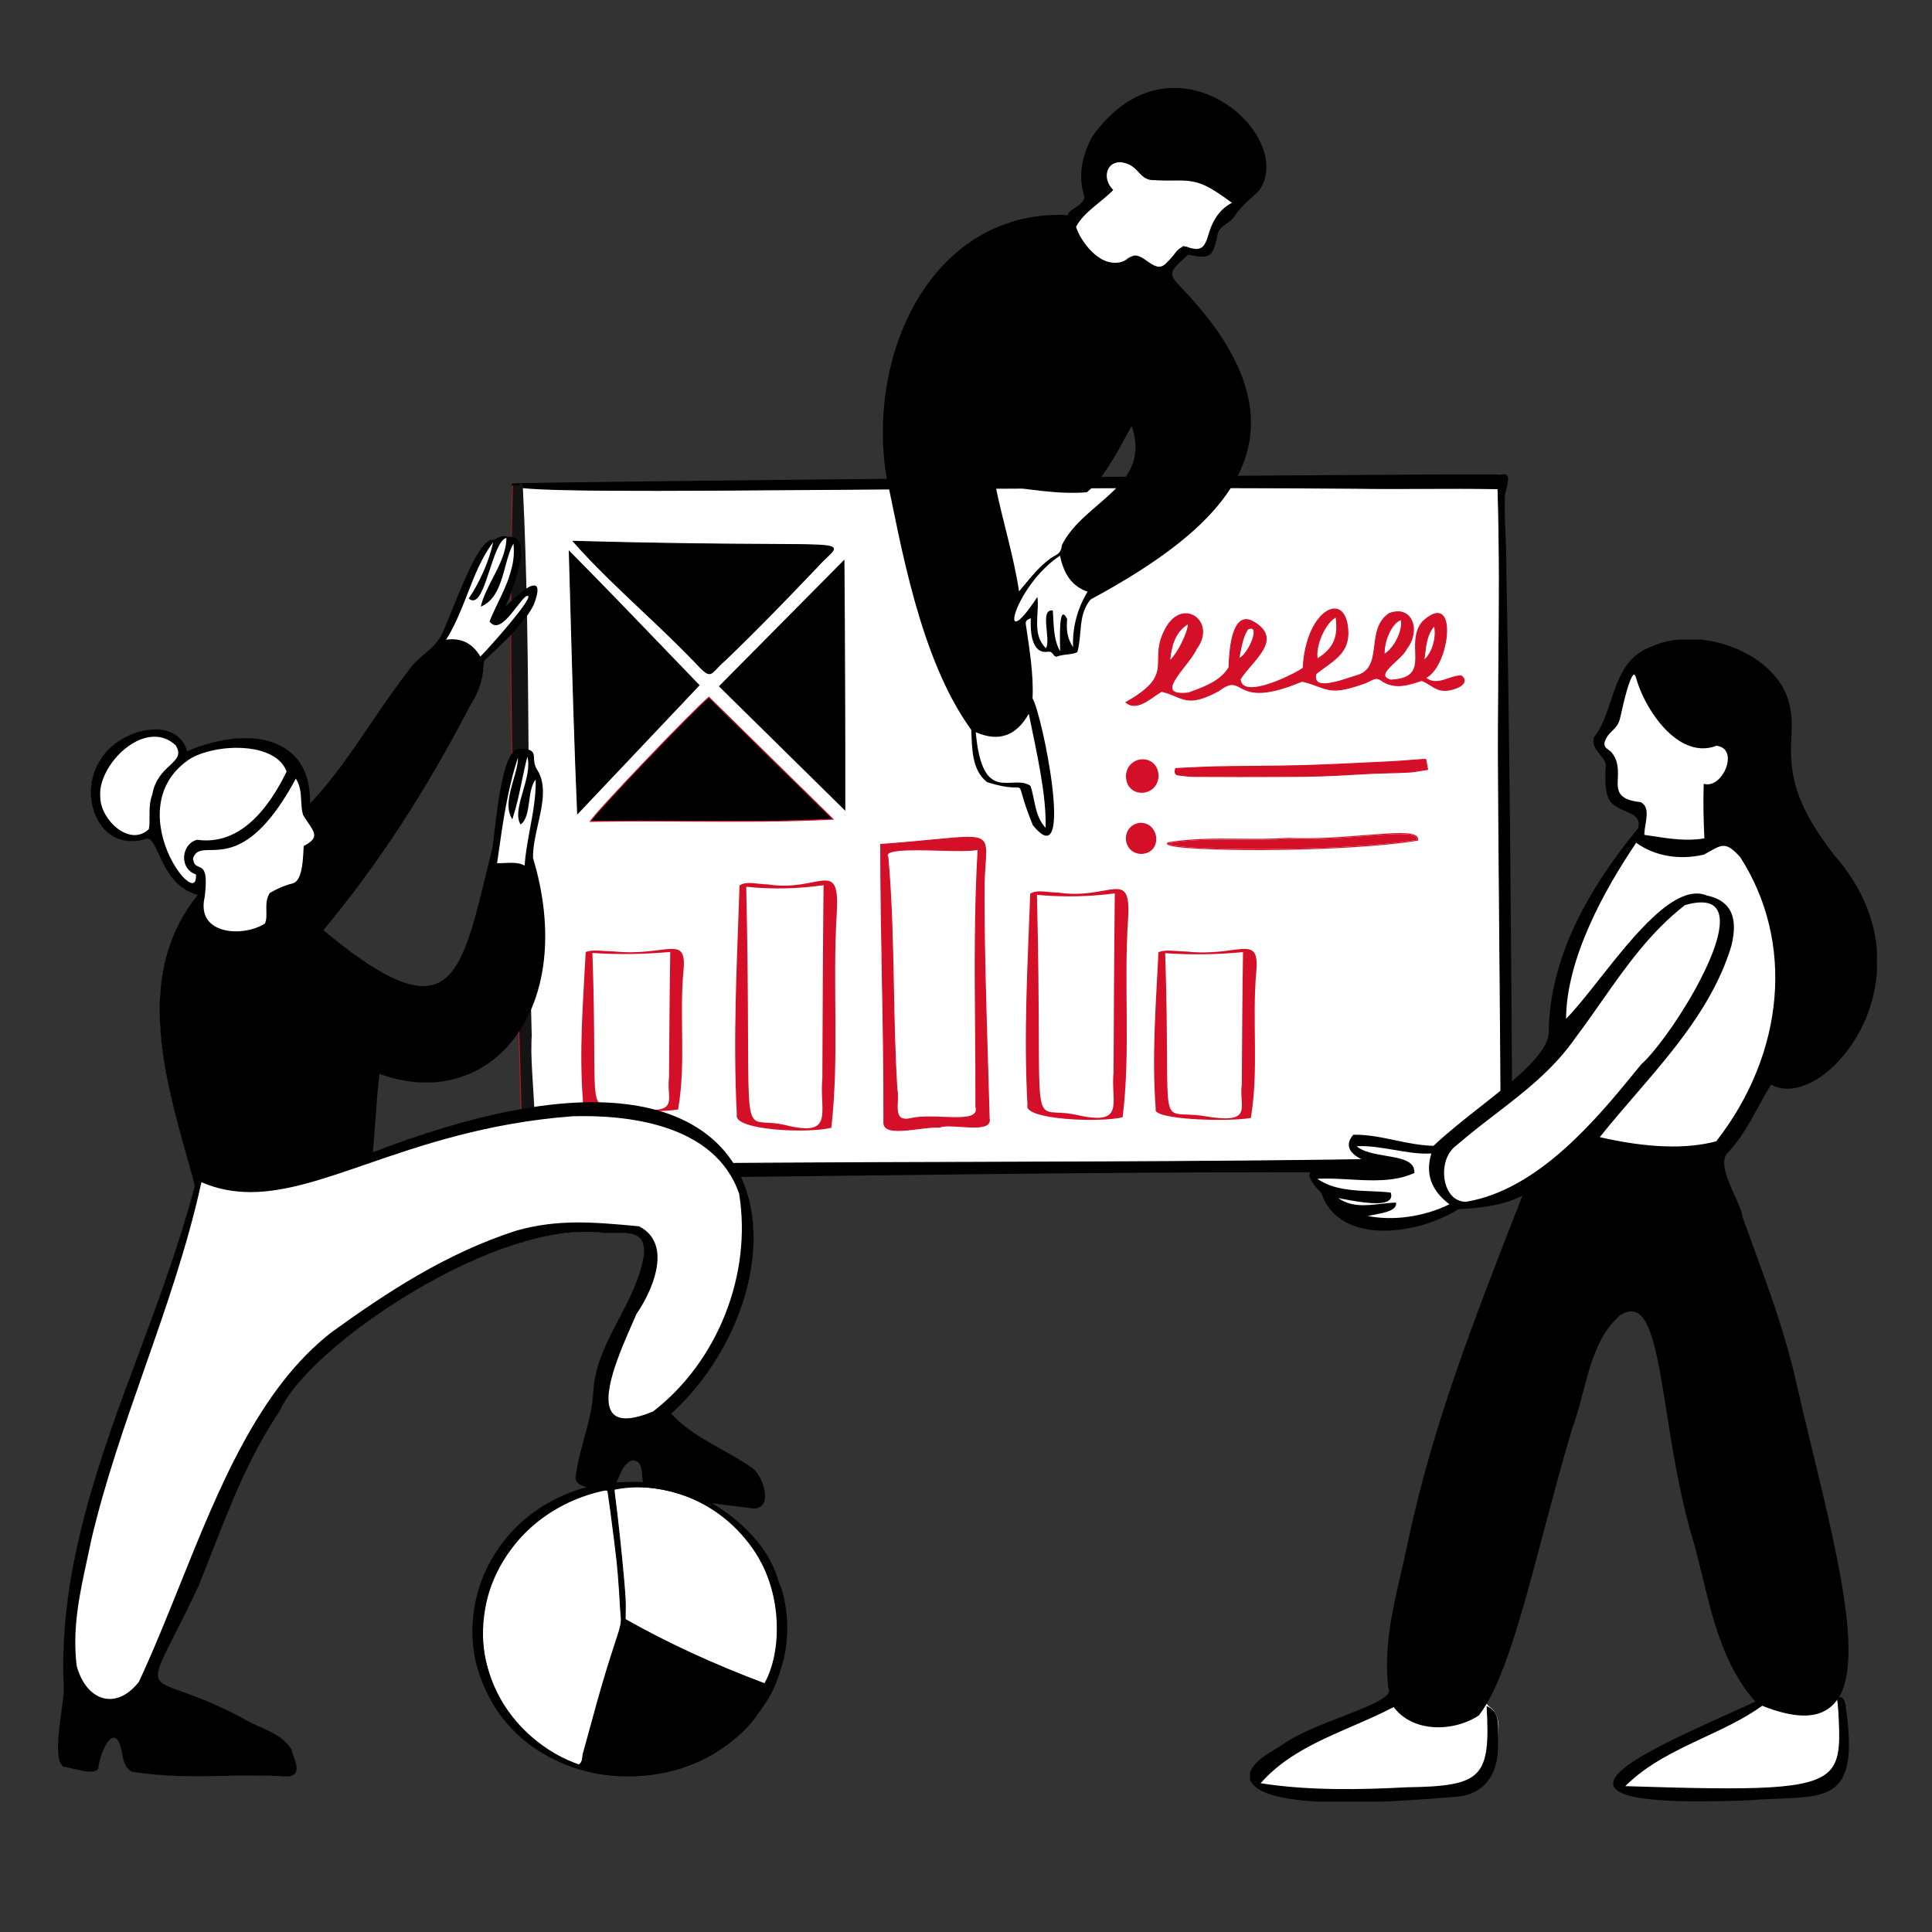 <svg width="226" height="226" viewBox="0 0 226 226" fill="none" xmlns="http://www.w3.org/2000/svg">
<rect x="0" y="0" width="226" height="226" fill="#333333" stroke="none"/>
<g clip-path="url(#clip0_5024_9811)">
<path d="M60.607 56.841L61.666 136.743L97.311 136.625L140.108 136.419H174.723L176.46 136.154L175.9 98.875L175.871 75.262L175.606 55.943L60.607 56.841Z" fill="white"/>
<path d="M61.116 136.949C61.116 135.595 62.865 136.377 63.815 136.36C100.56 135.706 138.874 136.256 175.618 135.34C175.56 120.8 175.385 106.218 175.293 91.568C175.191 79.829 175.603 68.903 175.231 57.166C169.82 57.068 164.194 57.195 158.593 57.12C108.481 56.689 57.755 58.213 59.959 56.62C61.942 56.399 163.625 55.456 175.147 55.562C175.807 55.794 176.941 54.647 175.996 57.772C175.862 60.738 176.181 63.354 176.148 66.437C176.595 89.703 176.726 112.477 176.869 135.806C177.132 137.555 175.745 137.238 174.321 137.154C171.634 137.117 168.499 137.14 165.709 137.112C112.15 136.739 60.308 138.706 61.116 136.949Z" fill="black"/>
<path d="M74.77 137.747C66.368 137.747 61.405 137.579 61.075 137.07C61.062 137.051 61.054 137.029 61.051 137.006C61.048 136.983 61.051 136.96 61.059 136.938C61.061 136.646 61.146 136.427 61.31 136.288C61.664 135.988 62.316 136.098 62.948 136.204C63.267 136.258 63.568 136.309 63.814 136.304C80.387 136.009 97.577 135.958 114.201 135.909C134.459 135.849 155.407 135.786 175.562 135.285C175.528 126.848 175.453 118.246 175.381 109.927C175.329 103.915 175.275 97.699 175.237 91.568C175.196 86.903 175.237 82.304 175.277 77.856C175.337 71.179 175.399 64.274 175.177 57.221C172.351 57.171 169.408 57.182 166.561 57.193C163.951 57.202 161.252 57.212 158.593 57.176C137.623 56.996 116.365 57.159 99.284 57.291C87.882 57.378 78.035 57.454 71.087 57.407C61.343 57.342 59.933 57.04 59.84 56.754C59.825 56.71 59.829 56.644 59.926 56.574L59.938 56.565L59.953 56.563C61.928 56.344 164.203 55.405 175.148 55.505L175.166 55.508C175.316 55.561 175.501 55.535 175.679 55.51C175.912 55.477 176.153 55.443 176.295 55.609C176.509 55.859 176.437 56.509 176.052 57.781C175.978 59.428 176.043 60.94 176.111 62.541C176.164 63.784 176.219 65.07 176.204 66.437C176.638 89.053 176.772 110.815 176.914 133.853L176.926 135.805C177.006 136.338 176.937 136.718 176.714 136.959C176.337 137.363 175.578 137.305 174.774 137.242C174.621 137.23 174.469 137.219 174.317 137.21C172.888 137.191 171.299 137.188 169.762 137.186C168.409 137.183 167.011 137.181 165.708 137.168C142.49 137.007 119.579 137.285 101.17 137.508C90.553 137.637 81.543 137.747 74.77 137.747L74.77 137.747ZM61.997 136.206C61.746 136.206 61.53 136.249 61.383 136.374C61.241 136.494 61.172 136.682 61.172 136.949L61.167 136.973C61.161 136.986 61.161 136.996 61.17 137.009C61.732 137.875 78.274 137.674 101.169 137.395C119.578 137.172 142.489 136.894 165.709 137.055C167.012 137.068 168.41 137.071 169.762 137.073C171.299 137.075 172.889 137.078 174.321 137.097C174.478 137.106 174.631 137.118 174.782 137.13C175.559 137.19 176.292 137.246 176.631 136.882C176.829 136.668 176.889 136.319 176.813 135.814L176.8 133.854C176.659 110.815 176.525 89.055 176.091 66.438C176.106 65.072 176.051 63.787 175.998 62.545C175.929 60.94 175.865 59.424 175.94 57.769L175.942 57.755C176.306 56.553 176.391 55.894 176.21 55.683C176.108 55.564 175.916 55.591 175.695 55.622C175.506 55.649 175.312 55.676 175.137 55.618C164.167 55.52 62.412 56.452 59.981 56.674C59.953 56.697 59.945 56.713 59.947 56.718C60.056 57.051 63.804 57.245 71.087 57.294C78.035 57.341 87.882 57.265 99.283 57.178C116.365 57.046 137.623 56.883 158.594 57.063C161.252 57.099 163.951 57.089 166.56 57.08C169.426 57.069 172.389 57.058 175.232 57.109L175.286 57.11L175.288 57.164C175.512 64.238 175.45 71.161 175.39 77.857C175.35 82.304 175.309 86.903 175.35 91.567C175.388 97.698 175.442 103.915 175.494 109.926C175.566 118.263 175.641 126.884 175.675 135.339L175.675 135.395L175.62 135.396C155.447 135.899 134.479 135.962 114.201 136.022C97.577 136.071 80.388 136.122 63.816 136.417C63.559 136.422 63.253 136.37 62.929 136.315C62.608 136.261 62.28 136.206 61.997 136.206Z" fill="black"/>
<path d="M67.061 63.32C101.899 64.282 98.898 62.553 95.639 66.26C92.042 70.025 88.615 73.585 84.832 77.211C82.899 78.87 83.383 79.681 81.239 77.368C76.533 72.485 71.32 68.156 67.061 63.32Z" fill="black"/>
<path d="M82.975 78.857H82.972C82.605 78.855 82.189 78.475 81.198 77.407C79.208 75.342 77.101 73.351 75.063 71.426C72.19 68.712 69.477 66.148 67.019 63.357L66.933 63.26L67.063 63.264C78.046 63.567 85.184 63.602 89.907 63.626C95.624 63.654 97.349 63.663 97.533 64.126C97.631 64.375 97.305 64.685 96.764 65.198C96.453 65.493 96.067 65.859 95.682 66.297C92.002 70.148 88.65 73.629 84.871 77.251C84.437 77.624 84.128 77.95 83.88 78.212C83.499 78.614 83.269 78.857 82.975 78.857ZM67.189 63.38C69.621 66.129 72.303 68.663 75.141 71.344C77.179 73.27 79.287 75.261 81.28 77.329C82.204 78.326 82.643 78.742 82.973 78.744C83.222 78.748 83.437 78.515 83.798 78.134C84.048 77.87 84.359 77.542 84.795 77.168C88.57 73.549 91.921 70.069 95.599 66.221C95.985 65.781 96.374 65.412 96.687 65.116C97.14 64.685 97.499 64.346 97.428 64.167C97.273 63.775 95.267 63.765 89.907 63.739C85.202 63.715 78.1 63.68 67.19 63.38L67.189 63.38ZM81.763 80.159L67.57 95.157C67.131 85.008 66.891 74.782 66.594 64.509C71.718 69.683 76.665 74.874 81.763 80.159Z" fill="black"/>
<path d="M67.519 95.292L67.513 95.159C67.171 87.228 66.945 79.1 66.727 71.24C66.664 68.999 66.602 66.756 66.537 64.511L66.533 64.367L66.634 64.469C70.537 68.41 74.422 72.45 78.179 76.356C79.386 77.611 80.595 78.866 81.803 80.12L81.841 80.159L67.519 95.292V95.292ZM66.654 64.65C66.718 66.848 66.778 69.044 66.839 71.237C67.056 79.052 67.281 87.133 67.62 95.021L81.685 80.159C80.488 78.919 79.293 77.677 78.098 76.434C74.373 72.562 70.523 68.559 66.654 64.65H66.654ZM98.823 94.71L84.176 80.281L98.721 65.599C98.8 75.302 98.832 84.929 98.823 94.71Z" fill="black"/>
<path d="M98.879 94.844L84.096 80.281L84.135 80.241L98.777 65.463L98.778 65.599C98.855 75.121 98.888 84.643 98.879 94.71V94.844H98.879ZM84.256 80.28L98.766 94.575C98.775 84.606 98.742 75.169 98.666 65.735L84.256 80.28ZM82.927 81.561L97.443 95.825C88.163 96.308 78.498 95.893 69.056 96.089C69.682 94.982 81.105 83.058 82.927 81.561Z" fill="black"/>
<path d="M68.958 96.148L69.007 96.061C69.596 95.021 81.015 83.059 82.892 81.517L82.931 81.485L82.967 81.52L97.574 95.874L97.446 95.881C91.92 96.169 86.159 96.138 80.588 96.108C76.797 96.088 72.878 96.067 69.058 96.146L68.958 96.148L68.958 96.148ZM82.924 81.636C80.982 83.266 70.193 94.558 69.161 96.03C72.949 95.954 76.832 95.975 80.589 95.995C86.115 96.025 91.828 96.055 97.312 95.775L82.924 81.636H82.924ZM152.439 78.165C152.799 71.135 157.691 68.823 157.677 74.201C157.592 76.585 155.722 77.4 153.941 78.799C153.323 81.122 157.499 79.379 158.573 79.083C162.071 78.243 159.626 73.678 162.534 71.756C165.209 70.775 166.193 73.812 164.521 75.893C163.953 77.191 160.52 78.97 162.697 79.559C167.724 79.306 164.212 75.365 166.415 72.739C170.639 68.783 169.541 78.008 166.746 79.285C168.131 80.448 169.751 78.923 170.975 79.088C172.126 80.085 169.738 80.843 168.893 80.751C167.865 80.726 167.405 80.026 166.302 79.602C164.828 80.076 163.323 80.615 161.826 79.741C161.001 79.111 160.821 79.362 159.811 79.84C155.213 81.531 155.351 80.4 152.312 79.68C144.004 83.188 145.807 78.338 142.535 80.814C138.676 82.887 138.428 81.46 135.886 80.871C134.752 81.46 133.068 83.288 131.716 82.163C137.823 78.725 134.106 77.532 136.43 73.409C138.413 69.909 142.31 72.73 139.936 75.91C139.097 77.855 134.544 81.565 139.027 81.063C140.821 80.404 142.722 79.763 143.766 78.092C143.816 76.671 143.984 71.348 146.542 72.698C150.222 74.774 146.504 77.181 145.076 79.44C145.236 82.033 151.551 78.836 152.439 78.165ZM156.286 72.159C155.003 72.79 153.797 75.563 154.087 77.097C156.114 75.825 156.618 74.446 156.286 72.159ZM161.915 76.56C163.12 75.89 164.178 73.728 163.917 72.47C162.865 72.776 161.873 74.802 161.915 76.56ZM136.82 77.311C137.709 76.601 139.049 73.948 139.017 72.917C137.351 73.951 137.011 75.566 136.82 77.311ZM144.907 77.041C146.052 76.676 147.678 72.79 145.956 73.591C145.304 74.594 145.188 75.728 144.907 77.041ZM167.797 73.17C166.768 74.31 166.776 75.749 166.561 77.262C167.543 76.474 168.114 74.589 167.797 73.17Z" fill="#D41028"/>
<path d="M132.675 82.577C132.333 82.577 131.997 82.471 131.68 82.206L131.616 82.154L131.688 82.114C135.445 79.999 135.456 78.731 135.471 77.126C135.48 76.111 135.49 74.962 136.381 73.382C136.99 72.307 137.862 71.709 138.773 71.74C139.512 71.765 140.179 72.211 140.511 72.904C140.943 73.803 140.751 74.909 139.985 75.939C139.738 76.507 139.175 77.23 138.63 77.929C137.777 79.024 136.895 80.156 137.198 80.697C137.377 81.017 137.988 81.122 139.014 81.007L139.221 80.931C140.939 80.303 142.716 79.654 143.71 78.075L143.711 78.057C143.752 76.892 143.877 73.348 145.209 72.576C145.596 72.352 146.053 72.376 146.568 72.648C147.516 73.183 148.034 73.766 148.151 74.433C148.351 75.562 147.343 76.74 146.368 77.879C145.924 78.399 145.464 78.936 145.134 79.455C145.162 79.841 145.331 80.1 145.65 80.246C147.202 80.96 151.641 78.676 152.384 78.135C152.627 73.539 154.721 71.14 156.141 71.182C157.143 71.209 157.738 72.338 157.733 74.202C157.663 76.173 156.411 77.072 154.962 78.113C154.644 78.341 154.316 78.577 153.991 78.832C153.888 79.234 153.93 79.528 154.119 79.706C154.737 80.287 156.807 79.601 157.919 79.232C158.178 79.146 158.401 79.072 158.557 79.029C160.375 78.593 160.558 77.115 160.752 75.55C160.93 74.113 161.114 72.627 162.503 71.709L162.515 71.703C163.562 71.32 164.461 71.516 164.982 72.243C165.665 73.195 165.488 74.776 164.569 75.923C164.363 76.388 163.805 76.907 163.266 77.409C162.617 78.014 161.946 78.639 162.049 79.054C162.096 79.246 162.316 79.397 162.704 79.503C165.642 79.352 165.6 77.972 165.546 76.225C165.511 75.077 165.471 73.776 166.372 72.703C167.27 71.862 167.986 71.55 168.507 71.772C168.99 71.978 169.263 72.648 169.276 73.661C169.303 75.747 168.277 78.559 166.851 79.297C167.676 79.933 168.579 79.626 169.453 79.329C169.998 79.144 170.512 78.969 170.983 79.032L170.999 79.034L171.012 79.045C171.388 79.37 171.372 79.656 171.293 79.838C171.012 80.481 169.527 80.877 168.887 80.807C168.257 80.792 167.84 80.53 167.358 80.226C167.046 80.03 166.724 79.827 166.3 79.662L166.153 79.71C164.731 80.169 163.26 80.644 161.798 79.79C161.106 79.262 160.896 79.366 160.203 79.712C160.093 79.767 159.972 79.827 159.836 79.892C156.399 81.155 155.598 80.857 154.145 80.317C153.65 80.132 153.088 79.924 152.317 79.74C147.5 81.77 146.043 80.984 145.078 80.463C144.38 80.086 143.919 79.837 142.569 80.859C139.698 82.402 138.779 82.017 137.507 81.485C137.058 81.297 136.55 81.085 135.893 80.931C135.631 81.07 135.336 81.276 135.024 81.494C134.312 81.993 133.477 82.577 132.675 82.577ZM131.816 82.171C132.799 82.914 133.945 82.111 134.959 81.402C135.281 81.176 135.586 80.963 135.859 80.821L135.878 80.811L135.898 80.816C136.574 80.973 137.093 81.19 137.55 81.381C138.84 81.921 139.692 82.277 142.508 80.764C143.909 79.703 144.422 79.98 145.131 80.364C146.078 80.875 147.509 81.647 152.29 79.629L152.307 79.621L152.325 79.626C153.112 79.812 153.682 80.024 154.185 80.211C155.613 80.742 156.399 81.035 159.792 79.788C159.923 79.725 160.043 79.665 160.152 79.611C160.855 79.26 161.118 79.129 161.861 79.696C163.273 80.52 164.719 80.054 166.118 79.602L166.304 79.543L166.322 79.55C166.766 79.72 167.112 79.938 167.418 80.131C167.886 80.425 168.291 80.68 168.895 80.695C169.496 80.76 170.932 80.383 171.189 79.793C171.281 79.582 171.201 79.363 170.951 79.142C170.511 79.089 170.015 79.258 169.489 79.436C168.605 79.737 167.602 80.078 166.71 79.329L166.642 79.271L166.723 79.234C168.153 78.581 169.191 75.753 169.163 73.662C169.151 72.698 168.902 72.063 168.463 71.876C167.994 71.676 167.299 71.989 166.454 72.781C165.585 73.816 165.625 75.094 165.659 76.221C165.713 77.96 165.759 79.462 162.7 79.616L162.691 79.617L162.683 79.614C162.242 79.495 161.998 79.32 161.939 79.081C161.82 78.602 162.485 77.982 163.19 77.326C163.723 76.83 164.274 76.316 164.469 75.871L164.477 75.858C165.368 74.749 165.546 73.223 164.891 72.309C164.402 71.628 163.553 71.445 162.56 71.807C161.22 72.697 161.039 74.155 160.864 75.565C160.665 77.169 160.478 78.684 158.586 79.139C158.434 79.181 158.212 79.254 157.955 79.34C156.74 79.742 154.708 80.416 154.041 79.788C153.818 79.577 153.766 79.24 153.887 78.785L153.892 78.766L153.906 78.755C154.237 78.495 154.572 78.254 154.896 78.021C156.321 76.998 157.552 76.114 157.62 74.2C157.625 72.407 157.071 71.32 156.137 71.295C154.799 71.257 152.725 73.686 152.495 78.168L152.494 78.194L152.473 78.21C151.763 78.746 147.24 81.103 145.603 80.349C145.243 80.184 145.047 79.879 145.02 79.444L145.019 79.425L145.028 79.41C145.363 78.88 145.831 78.334 146.283 77.805C147.24 76.686 148.23 75.529 148.04 74.452C147.929 73.821 147.429 73.264 146.514 72.747C146.037 72.496 145.617 72.471 145.266 72.674C143.987 73.415 143.864 76.912 143.823 78.061L143.822 78.11L143.814 78.123C142.801 79.743 141.001 80.401 139.26 81.038L139.033 81.119C137.938 81.242 137.306 81.122 137.099 80.752C136.76 80.146 137.625 79.035 138.541 77.86C139.083 77.163 139.644 76.444 139.884 75.888L139.89 75.877C140.634 74.88 140.823 73.815 140.409 72.953C140.095 72.298 139.466 71.877 138.769 71.853C137.901 71.824 137.066 72.401 136.479 73.438C135.603 74.992 135.593 76.126 135.583 77.127C135.569 78.758 135.557 80.049 131.816 82.171H131.816ZM136.749 77.44L136.764 77.305C136.945 75.646 137.266 73.936 138.987 72.869L139.07 72.817L139.073 72.915C139.105 73.961 137.779 76.617 136.855 77.356L136.749 77.44ZM138.959 73.021C137.406 74.034 137.071 75.617 136.892 77.174C137.743 76.38 138.908 74.043 138.959 73.021ZM166.484 77.396L166.504 77.254C166.54 77.002 166.57 76.749 166.599 76.505C166.746 75.266 166.885 74.095 167.755 73.133L167.828 73.052L167.852 73.158C168.174 74.602 167.599 76.501 166.596 77.306L166.484 77.396L166.484 77.396ZM167.764 73.293C166.985 74.214 166.852 75.334 166.712 76.518C166.688 76.716 166.664 76.919 166.637 77.122C167.517 76.316 168.016 74.629 167.764 73.293ZM154.047 77.189L154.031 77.107C153.735 75.539 154.985 72.736 156.261 72.109L156.33 72.075L156.341 72.152C156.691 74.555 156.088 75.909 154.117 77.145L154.047 77.189ZM156.241 72.247C155.045 72.911 153.9 75.488 154.128 77.004C155.976 75.822 156.554 74.519 156.241 72.247ZM144.831 77.125L144.851 77.029C144.904 76.784 144.951 76.545 144.996 76.312C145.198 75.278 145.373 74.385 145.908 73.56L145.917 73.546L145.932 73.54C146.226 73.403 146.448 73.39 146.593 73.5C146.752 73.623 146.8 73.891 146.733 74.277C146.552 75.313 145.642 76.866 144.924 77.095L144.831 77.124V77.125ZM145.994 73.635C145.477 74.438 145.306 75.317 145.107 76.334C145.067 76.539 145.026 76.745 144.984 76.95C145.642 76.633 146.457 75.198 146.621 74.257C146.68 73.921 146.646 73.683 146.524 73.59C146.419 73.51 146.236 73.526 145.994 73.635ZM161.86 76.655L161.858 76.562C161.816 74.781 162.828 72.728 163.901 72.416L163.96 72.399L163.972 72.459C164.24 73.75 163.177 75.923 161.942 76.61L161.86 76.655ZM163.873 72.543C162.884 72.894 161.966 74.783 161.97 76.462C163.094 75.768 164.076 73.751 163.873 72.543ZM103.025 98.781C117.115 97.745 115.335 96.447 115.121 103.25C115.074 112.449 115.468 121.5 115.711 130.84C116.117 132.718 111.072 131.266 109.896 131.861C107.94 131.692 103.239 133.157 103.399 131.248C103.432 120.296 103.029 109.782 103.025 98.781H103.025ZM114.416 99.347C112.59 99.887 102.772 98.681 103.863 100.28C104.668 109.378 104.349 118.124 104.914 127.386C105.26 128.889 104.123 131.503 106.731 130.805C109.742 130.249 114.741 131.633 114.16 129.46C114.187 119.195 113.832 109.554 114.416 99.347Z" fill="#D41028"/>
<path d="M105.086 132.297C104.414 132.297 103.865 132.202 103.571 131.919C103.396 131.751 103.319 131.523 103.343 131.243C103.36 125.539 103.257 119.85 103.157 114.348C103.065 109.284 102.971 104.048 102.969 98.781V98.728L103.021 98.724C105.529 98.54 107.528 98.348 109.135 98.193C112.815 97.84 114.339 97.693 114.974 98.312C115.453 98.777 115.395 99.629 115.29 101.176C115.249 101.774 115.203 102.452 115.178 103.251C115.143 110.01 115.343 116.545 115.554 123.465C115.627 125.873 115.703 128.363 115.767 130.838C115.823 131.092 115.779 131.31 115.636 131.477C115.172 132.015 113.746 131.92 112.367 131.828C111.33 131.759 110.35 131.694 109.922 131.911L109.907 131.919L109.891 131.917C109.275 131.864 108.388 131.974 107.448 132.091C106.625 132.193 105.788 132.296 105.086 132.296L105.086 132.297ZM103.082 98.833C103.084 104.082 103.179 109.299 103.27 114.346C103.37 119.849 103.473 125.539 103.455 131.248C103.435 131.501 103.498 131.692 103.649 131.837C104.212 132.378 105.924 132.166 107.434 131.979C108.372 131.862 109.258 131.752 109.886 131.803C110.348 131.581 111.333 131.646 112.374 131.716C113.663 131.802 115.123 131.899 115.551 131.403C115.671 131.263 115.706 131.083 115.656 130.852C115.59 128.366 115.514 125.876 115.441 123.468C115.23 116.548 115.031 110.011 115.065 103.249C115.09 102.447 115.136 101.767 115.177 101.168C115.28 99.655 115.337 98.822 114.896 98.392C114.298 97.811 112.683 97.966 109.146 98.306C107.55 98.459 105.567 98.65 103.082 98.833L103.082 98.833ZM105.978 130.978C105.691 130.978 105.465 130.91 105.297 130.775C104.847 130.414 104.879 129.648 104.913 128.837C104.934 128.337 104.956 127.82 104.859 127.399C104.61 123.325 104.531 119.308 104.455 115.423C104.359 110.495 104.259 105.4 103.808 100.299C103.713 100.153 103.697 100.02 103.761 99.903C104.114 99.254 107.068 99.328 109.925 99.4C111.875 99.449 113.716 99.495 114.4 99.293L114.477 99.27L114.472 99.35C114.058 106.59 114.115 113.415 114.176 120.641C114.2 123.508 114.225 126.473 114.217 129.453C114.305 129.788 114.266 130.062 114.102 130.268C113.616 130.878 112.116 130.822 110.379 130.758C109.118 130.711 107.813 130.662 106.742 130.861C106.45 130.938 106.196 130.978 105.978 130.978ZM107.248 99.467C105.512 99.467 104.074 99.563 103.86 99.957C103.815 100.038 103.832 100.133 103.91 100.248L103.918 100.26L103.92 100.275C104.372 105.384 104.472 110.486 104.568 115.42C104.644 119.304 104.723 123.321 104.97 127.383C105.069 127.809 105.047 128.334 105.026 128.841C104.993 129.623 104.962 130.362 105.367 130.687C105.635 130.901 106.076 130.922 106.717 130.75C107.805 130.549 109.116 130.598 110.383 130.645C112.019 130.705 113.563 130.763 114.014 130.197C114.158 130.017 114.188 129.781 114.106 129.474L114.104 129.467V129.46C114.112 126.478 114.087 123.511 114.063 120.642C114.003 113.44 113.946 106.636 114.355 99.422C113.603 99.605 111.813 99.56 109.922 99.513C109.033 99.49 108.104 99.467 107.248 99.467ZM59.93 56.783C59.806 56.694 60.222 56.885 60.607 56.841C60.854 56.812 61.049 56.215 61.093 57.106C62.068 76.524 61.575 102.72 62.132 122.26C61.76 126.74 63.774 137.993 61.091 137.153C60.477 110.566 59.224 82.845 59.93 56.783Z" fill="#D41028"/>
<path d="M97.25 131.919C94.547 132.631 85.692 132.211 86.192 130.389C85.733 121.311 86.203 112.729 86.51 103.582C87.3 103.023 88.534 103.435 89.795 103.452C95.781 104.417 98.265 100.209 97.885 106.768C97.36 115.326 98.196 123.444 97.25 131.919ZM96.338 103.548C93.478 103.955 90.378 104.058 87.292 103.732C88.014 136.05 86.137 130.303 91.785 131.587C97.728 133.097 95.826 130.087 96.195 126.182C96.23 118.58 96.257 111.24 96.338 103.548Z" fill="#D41028"/>
<path d="M60 56.715C59.876 56.625 60.292 56.816 60.677 56.772C60.924 56.744 61.119 56.146 61.163 57.037C62.138 76.455 61.645 101.652 62.202 121.191C61.83 125.671 63.844 136.924 61.161 136.084C60.547 109.497 59.294 82.777 60 56.715Z" fill="#141414"/>
<path d="M147.109 99.439C142.952 99.439 136.732 99.291 136.511 98.725C136.493 98.679 136.494 98.61 136.601 98.539L136.623 98.53C139.362 98.065 142.078 98.088 144.954 98.112C146.831 98.129 148.772 98.145 150.706 98.011C153.819 98.158 157.095 97.898 159.726 97.688C162.923 97.434 165.233 97.251 165.768 97.856C165.874 97.977 165.91 98.126 165.874 98.3L165.866 98.338L165.828 98.344C161.788 98.996 155.075 99.405 147.87 99.438C147.626 99.439 147.372 99.439 147.109 99.439ZM136.654 98.64C136.626 98.66 136.614 98.677 136.617 98.684C136.749 99.023 140.995 99.356 147.87 99.325C155.045 99.292 161.732 98.886 165.77 98.239C165.787 98.117 165.758 98.016 165.683 97.931C165.186 97.368 162.781 97.559 159.736 97.801C157.101 98.011 153.821 98.271 150.707 98.124C148.776 98.258 146.833 98.242 144.953 98.225C142.087 98.201 139.379 98.178 136.654 98.64ZM131.769 90.749C131.908 88.309 135.395 88.189 135.47 90.763C135.374 93.273 131.758 93.371 131.769 90.749Z" fill="#D41028"/>
<path d="M136.654 98.64C136.626 98.66 136.614 98.677 136.617 98.684C136.749 99.023 140.995 99.356 147.87 99.325C155.045 99.292 161.732 98.886 165.77 98.239C165.787 98.117 165.758 98.016 165.683 97.931C165.186 97.368 162.781 97.559 159.736 97.801C157.101 98.011 153.821 98.271 150.707 98.124C148.776 98.258 146.833 98.242 144.953 98.225C142.087 98.201 139.379 98.178 136.654 98.64Z" fill="#D41028"/>
<path d="M133.556 92.737C133.542 92.737 133.528 92.737 133.514 92.737C132.613 92.718 131.707 92.096 131.712 90.749V90.746C131.786 89.464 132.769 88.807 133.7 88.82C134.581 88.832 135.488 89.437 135.526 90.761C135.476 92.067 134.505 92.737 133.556 92.737L133.556 92.737ZM131.825 90.751C131.82 92.02 132.671 92.606 133.516 92.624C134.425 92.645 135.366 92.009 135.413 90.761C135.377 89.515 134.526 88.944 133.698 88.932L133.672 88.932C132.802 88.932 131.894 89.553 131.825 90.751L131.825 90.751ZM133.53 99.831C131.242 99.801 131.14 96.489 133.432 96.306C135.617 96.318 135.923 99.732 133.53 99.831Z" fill="#D41028"/>
<path d="M133.531 99.887H133.529C132.317 99.872 131.735 98.969 131.707 98.136C131.679 97.296 132.206 96.347 133.428 96.25C134.596 96.256 135.241 97.215 135.257 98.114C135.273 98.96 134.745 99.837 133.532 99.888H133.531L133.531 99.887ZM133.432 96.362C132.288 96.454 131.794 97.344 131.82 98.132C131.846 98.912 132.392 99.759 133.529 99.774C134.664 99.727 135.158 98.907 135.144 98.116C135.129 97.249 134.535 96.369 133.432 96.362H133.432ZM137.525 89.901C139.159 89.828 140.778 89.723 142.399 89.692C145.705 89.63 149.013 89.651 152.318 89.558C155.71 89.462 159.1 89.279 162.49 89.115C163.784 89.052 165.074 88.935 166.366 88.845C166.474 88.837 166.583 88.844 166.785 88.844L167.001 90.006C166.209 90.124 165.513 90.281 164.809 90.321C163.438 90.4 162.061 90.398 160.688 90.459C158.629 90.552 156.572 90.709 154.512 90.769C152.251 90.834 149.988 90.83 147.726 90.837C144.994 90.845 142.262 90.842 139.53 90.822C138.983 90.818 138.436 90.72 137.888 90.665C137.489 90.625 137.375 90.404 137.525 89.901Z" fill="#D41028"/>
<path d="M144.993 90.898C143.11 90.898 141.305 90.891 139.53 90.879C139.15 90.876 138.766 90.828 138.394 90.781C138.223 90.76 138.053 90.739 137.883 90.721C137.683 90.701 137.55 90.637 137.475 90.525C137.383 90.387 137.382 90.184 137.471 89.885L137.482 89.846L137.523 89.844C138.032 89.822 138.541 89.796 139.048 89.77C140.146 89.714 141.282 89.657 142.398 89.636C143.79 89.609 145.207 89.598 146.576 89.587C148.458 89.571 150.404 89.555 152.316 89.501C155.107 89.422 157.944 89.282 160.687 89.147C161.287 89.117 161.887 89.087 162.488 89.058C163.354 89.016 164.235 88.949 165.087 88.883C165.512 88.851 165.937 88.818 166.362 88.789C166.434 88.784 166.503 88.785 166.6 88.786C166.652 88.787 166.713 88.788 166.785 88.788H166.832L167.067 90.054L167.009 90.062C166.757 90.1 166.513 90.142 166.277 90.182C165.772 90.268 165.294 90.35 164.813 90.378C164.045 90.422 163.263 90.441 162.507 90.459C161.911 90.474 161.295 90.489 160.69 90.516C159.872 90.553 159.04 90.601 158.235 90.647C157.016 90.717 155.755 90.79 154.513 90.825C152.553 90.882 150.558 90.887 148.629 90.891L147.726 90.894C146.795 90.896 145.885 90.898 144.993 90.898ZM137.568 89.955C137.501 90.196 137.501 90.361 137.569 90.462C137.624 90.544 137.73 90.592 137.894 90.609C138.065 90.626 138.236 90.648 138.408 90.669C138.776 90.716 139.157 90.763 139.531 90.766C142.147 90.784 144.827 90.789 147.726 90.781L148.629 90.778C150.557 90.774 152.551 90.769 154.51 90.712C155.75 90.677 157.011 90.604 158.229 90.534C159.034 90.488 159.866 90.44 160.685 90.403C161.291 90.376 161.908 90.361 162.504 90.346C163.259 90.328 164.04 90.309 164.806 90.265C165.282 90.237 165.756 90.156 166.258 90.07C166.477 90.033 166.702 89.995 166.935 89.959L166.738 88.9C166.685 88.9 166.64 88.9 166.598 88.899C166.505 88.898 166.437 88.897 166.37 88.901C165.945 88.931 165.52 88.964 165.096 88.996C164.243 89.061 163.362 89.129 162.493 89.171C161.893 89.2 161.293 89.23 160.693 89.26C157.949 89.395 155.112 89.535 152.319 89.614C150.406 89.668 148.459 89.684 146.577 89.7C145.208 89.711 143.792 89.722 142.4 89.749C141.286 89.77 140.151 89.827 139.054 89.883C138.56 89.908 138.065 89.933 137.568 89.955L137.568 89.955Z" fill="#D41028"/>
<path d="M131.323 130.697C128.603 131.355 119.69 130.967 120.193 129.284C119.731 120.904 120.205 112.982 120.513 104.537C121.308 104.021 122.55 104.402 123.819 104.417C129.845 105.308 132.345 101.424 131.962 107.478C131.434 115.379 132.275 122.874 131.323 130.697ZM130.405 104.506C127.527 104.881 124.406 104.977 121.301 104.676C122.027 134.511 120.138 129.205 125.823 130.391C131.804 131.785 129.89 129.006 130.262 125.401C130.297 118.384 130.324 111.607 130.405 104.506Z" fill="#D41028"/>
<path d="M146.323 130.776C143.603 131.263 134.69 130.975 135.193 129.729C134.731 123.521 135.205 117.653 135.513 111.398C136.308 111.016 137.55 111.297 138.819 111.309C144.845 111.969 147.345 109.092 146.962 113.577C146.434 119.429 147.275 124.981 146.323 130.776ZM145.405 111.375C142.527 111.653 139.406 111.724 136.301 111.501C137.027 133.601 135.138 129.671 140.823 130.549C146.804 131.582 144.89 129.523 145.262 126.853C145.297 121.654 145.324 116.635 145.405 111.375Z" fill="#D41028"/>
</g>
<g clip-path="url(#clip1_5024_9811)">
<path d="M130.212 22.218C128.791 20.908 129.434 18.221 131.926 19.181C133.099 19.553 133.392 20.897 134.791 21.078C140.418 21.01 140.429 21.123 144.14 23.72C139.73 26.384 142.73 30.325 138.411 28.756C137.858 29.275 137.069 30.065 136.324 30.901C134.949 32.199 133.437 28.835 131.746 30.348C129.502 32.12 126.457 28.518 125.859 26.543C126.671 24.849 128.678 23.799 130.212 22.218ZM122.307 96.842C121.021 95.588 121.156 93.477 120.39 91.716C115.428 91.738 114.469 90.541 114.131 85.663C116.882 86.849 118.89 86.059 120.333 83.507C121.202 87.764 122.397 92.687 122.307 96.842ZM125.521 75.705C124.765 74.745 124.709 73.221 124.878 71.956C123.288 71.482 124.269 74.971 124.01 76.156C123.198 74.858 123.265 72.938 123.153 71.391C121.574 71.245 122.95 74.587 122.341 75.806C120.796 74.44 121.529 71.911 121.337 69.811C120.773 70.962 117.491 75.185 119.081 70.578C120.435 68.388 121.833 66.615 123.987 64.989C124.404 67.01 125.284 68.546 127.212 69.201C126.13 71.086 125.397 73.266 125.521 75.705Z" fill="white"/>
<path d="M124.912 25.041C125.205 24.363 127.235 23.844 126.773 22.726C126.119 20.468 126.592 18.176 127.742 16.019C137.103 2.74 151.853 15.816 147.286 22.297C146.147 23.415 145.188 24.047 144.23 25.56C143.463 26.362 142.459 26.441 142.358 27.852C141.794 30.133 141.489 30.291 138.975 29.794C136.437 32.053 136.674 32.03 138.614 34.096C154.729 51.293 142.944 61.805 127.573 70.127C126.085 71.945 126.626 73.999 126.028 76.28C125.34 76.63 124.438 76.484 123.592 76.822C123.153 76.8 123.198 76.111 122.544 76.246C120.649 76.495 120.514 73.887 120.581 72.317C120.085 72.52 119.894 72.622 120.029 73.243C120.412 75.908 120.92 78.821 120.784 81.7C121.901 83.45 125.837 102.77 120.818 96.525C118.078 89.819 121.168 93.308 115.462 91.49C113.646 90.044 113.725 87.56 113.612 85.37C107.545 77.014 105.357 63.487 103.666 55.584C101.365 40.882 109.361 24.363 125.025 25.165C124.991 25.12 124.946 25.075 124.912 25.041ZM130.212 22.218C128.927 23.561 126.863 24.724 125.848 26.531C126.795 29.264 129.761 32.222 132.58 29.907C134.024 29.648 135.107 32.369 136.584 30.619C137.317 30.156 137.655 28.699 138.828 28.868C142.256 30.336 140.396 25.605 144.128 23.72C139.189 20.005 139.076 21.495 134.452 21.01C133.404 20.75 133.268 19.926 132.253 19.327C130.009 18.04 128.408 20.411 130.212 22.218ZM119.206 69.178C120.277 67.936 121.371 66.412 122.882 65.317C123.57 64.831 124.111 64.854 124.213 63.77C126.784 58.576 134.813 56.893 132.377 49.825C131.002 52.286 129.276 55.832 127.145 57.582C123.683 57.876 120.051 57.153 116.431 56.735C117.277 60.913 118.574 64.989 119.206 69.178ZM122.307 96.842C122.431 92.946 121.224 87.843 120.345 83.495C118.901 86.047 116.882 86.838 114.142 85.652C114.909 94.301 118.371 90.462 120.536 91.919C121.1 93.533 120.999 95.408 122.307 96.842ZM125.521 75.704C125.442 73.525 125.949 71.312 127.224 69.212C125.295 68.557 124.416 67.022 123.998 65C118.608 68.557 116.522 77.161 121.348 69.833C121.63 71.741 120.649 74.18 122.352 75.829C122.972 74.779 121.563 71.21 123.153 71.414C123.277 72.837 123.175 74.745 124.01 76.179C124.032 75.75 123.728 70.149 124.833 72.419C124.743 73.503 124.765 74.575 125.521 75.704Z" fill="black"/>
</g>
<g clip-path="url(#clip2_5024_9811)">
<path d="M209.957 161.444C208.455 154.79 206.003 148.712 203.733 142.329C203.586 140.68 200.4 136.24 202.049 134.715C204.286 132.388 205.495 129.281 207.144 126.716C213.233 130.332 226.902 114.131 214.408 100.01C211.855 96.666 209.731 93.288 209.437 89.04C209.223 86.465 209.821 84.68 209.166 82.273C207.777 76.523 198.886 73.1 193.057 75.8C188.561 77.517 189.013 83.166 186.551 86.295C186.11 87.82 188.313 88.498 187.906 89.933C187.906 91.209 187.827 91.797 188.087 92.836C188.641 95.243 192.357 94.395 191.736 96.881C186.302 103.501 181.535 111.386 181.275 120.266C181.727 124.141 173.063 129.044 167.719 134.105C164.421 134.026 161.506 132.76 158.355 132.806C156.344 135.167 161.269 136.229 162.839 136.534C160.693 138.036 149.396 134.206 154.661 139.448C156.739 145.673 165.991 144.216 170.532 141.312C173.311 141.132 175.943 140.883 178.304 139.584C173.142 152.881 167.923 165.827 164.907 179.904C163.698 185.846 161.823 191.348 162.512 197.403C163.664 199.233 154.582 201.165 150.47 203.876C148.922 205.017 146.471 205.91 146.279 207.774C146.911 211.965 163.754 210.564 170.498 210.033C173.853 209.751 175.232 207.118 175.152 204.023C175.096 202.521 175.729 201.685 174.723 200.092C174.599 199.9 173.932 199.549 173.492 198.702C177.559 193.415 179.728 180.728 183.862 166.98C185.534 162.506 185.782 157.004 189.443 153.762C194.775 150.339 194.074 165.296 197.802 178.785C199.937 185.699 200.57 193.607 205.551 199.075C192.222 205.153 176.293 211.547 204.501 210.462C213.278 209.751 216.599 210.282 214.781 197.923C214.51 196.838 215.04 183.643 209.957 161.444Z" fill="white"/>
<path d="M205.687 129.473C206.184 128.558 206.658 127.699 207.178 126.875C209.505 128.162 212.905 126.795 215.684 123.429C218.057 120.571 219.48 116.775 219.604 113.013C219.751 108.404 217.989 103.885 214.498 99.953C211.731 96.316 209.833 93.073 209.55 89.04C209.471 88.023 209.505 87.131 209.55 86.261C209.618 84.951 209.675 83.719 209.279 82.251C208.692 79.799 206.681 77.585 203.778 76.184C200.219 74.467 196.096 74.275 193.023 75.698C190.165 76.783 189.273 79.438 188.415 82.013C187.884 83.584 187.387 85.064 186.472 86.227L186.46 86.25L186.449 86.272C186.212 87.109 186.686 87.696 187.161 88.261C187.59 88.78 187.997 89.266 187.805 89.921V89.955C187.805 90.215 187.805 90.441 187.793 90.644C187.782 91.481 187.771 92.034 187.985 92.893C188.256 94.079 189.262 94.508 190.143 94.892C191.137 95.322 191.928 95.66 191.634 96.869C188.505 100.688 186.167 104.235 184.472 107.715C182.405 111.962 181.286 116.199 181.173 120.3V120.322C181.478 122.932 177.479 126.072 173.243 129.405C171.323 130.908 169.346 132.467 167.685 134.037C166.126 133.992 164.635 133.687 163.189 133.382C161.63 133.054 160.015 132.715 158.366 132.738H158.309L158.275 132.772C157.824 133.314 157.677 133.822 157.846 134.308C158.185 135.268 159.755 136.048 162.523 136.624C161.608 136.986 159.767 136.827 157.97 136.669C155.734 136.477 153.621 136.285 153.237 137.121C153 137.629 153.429 138.409 154.57 139.55C155.203 141.437 156.524 142.736 158.467 143.425C162.24 144.758 167.516 143.414 170.577 141.459C173.334 141.278 175.808 141.03 178.09 139.866C177.773 140.68 177.457 141.493 177.141 142.295C172.238 154.892 167.606 166.787 164.793 179.926C164.522 181.248 164.217 182.57 163.924 183.846C162.862 188.422 161.856 192.737 162.399 197.459V197.482L162.41 197.505C162.5 197.64 162.512 197.776 162.466 197.923C162.184 198.792 159.654 199.775 156.965 200.815C154.683 201.696 152.096 202.701 150.39 203.831C149.995 204.125 149.554 204.385 149.091 204.667C147.724 205.503 146.301 206.362 146.143 207.796V207.819C146.425 209.683 149.6 210.666 155.858 210.813C156.423 210.824 156.999 210.835 157.586 210.835C162.184 210.835 167.121 210.44 170.205 210.191L170.476 210.169C173.537 209.909 175.322 207.616 175.231 204.046C175.22 203.684 175.231 203.3 175.243 202.927C175.288 201.617 175.333 200.261 174.068 199.651L173.898 199.572L173.91 199.764C174.124 203.673 174.011 206.034 172.78 207.356C171.504 208.723 169.007 209.005 164.545 209.073C159.337 209.344 153.248 209.502 147.465 208.598C150.289 205.356 154.322 203.605 158.23 201.91C159.834 201.21 161.495 200.498 163.031 199.685C164.048 201.063 165.697 201.899 167.697 202.035C169.538 202.159 171.515 201.651 172.983 200.668L172.995 200.656L173.006 200.645C175.875 196.928 178.033 188.772 180.53 179.339C181.591 175.317 182.698 171.159 183.93 167.047C184.427 165.714 184.811 164.268 185.172 162.867C186.042 159.557 186.935 156.134 189.476 153.875C190.222 153.4 190.855 153.276 191.408 153.525C193.249 154.349 194.006 159.151 194.966 165.228C195.633 169.431 196.379 174.198 197.666 178.842C198.22 180.638 198.683 182.547 199.135 184.388C200.4 189.608 201.722 195.008 205.337 199.052C204.523 199.425 203.699 199.798 202.885 200.159C195.362 203.56 188.245 206.78 188.731 208.813C189.115 210.428 194.119 210.993 204.489 210.598C205.755 210.496 206.952 210.451 208.014 210.406C211.358 210.27 213.787 210.169 215.119 208.564C216.373 207.051 216.599 204.283 215.865 199.323C215.763 198.883 215.583 198.6 215.368 198.544C215.255 198.51 215.153 198.544 215.074 198.634L215.063 198.646C216.26 196.714 216.532 193.392 215.91 188.41C215.244 183.067 213.651 176.458 211.956 169.454C211.324 166.844 210.669 164.144 210.059 161.455C208.85 156.112 207.076 151.254 205.19 146.091C204.738 144.871 204.275 143.594 203.834 142.34C203.778 141.764 203.394 140.917 202.953 139.923C202.117 138.081 201.089 135.788 202.128 134.828C203.631 133.235 204.682 131.326 205.687 129.473ZM160.828 142.081C162.003 141.855 163.325 141.595 163.314 140.793V140.68H163.201C162.625 140.702 162.048 140.77 161.495 140.827C159.733 141.03 158.072 141.211 156.547 140.149C156.716 140.183 156.909 140.217 157.134 140.262C159.405 140.691 161.89 141.075 162.568 140.329C162.749 140.137 162.794 139.878 162.704 139.573L162.681 139.505L162.602 139.493C161.924 139.414 161.19 139.381 160.41 139.347C158.298 139.268 155.903 139.166 154.096 137.889C155.35 137.822 156.637 137.901 157.903 137.968C160.444 138.115 163.076 138.262 165.381 137.245L165.449 137.211V137.144C165.505 135.777 163.856 135.494 162.105 135.201C160.795 134.975 159.45 134.749 158.693 134.082C160.117 134.003 161.619 134.263 163.076 134.511C164.534 134.76 166.036 135.02 167.437 134.929C166.714 137.291 167.403 139.245 169.549 140.872C166.646 142.318 162.963 142.849 160.004 142.239C160.23 142.194 160.523 142.137 160.828 142.081ZM188.46 87.944L188.347 87.854C187.748 87.413 187.658 87.334 187.692 86.849C187.906 86.171 188.256 85.821 188.607 85.482C188.945 85.154 189.284 84.815 189.465 84.194C189.51 84.047 189.567 83.776 189.646 83.426C189.815 82.657 190.086 81.505 190.369 80.556C190.843 78.997 191.103 78.907 191.148 78.907C191.16 78.907 191.295 78.918 191.442 79.483C192.041 81.618 194.097 85.549 197.056 87.007C198.322 87.628 199.575 87.707 200.796 87.233C201.406 87.312 201.812 87.606 202.004 88.091C202.309 88.871 201.993 90.057 201.27 90.916C200.716 91.559 200.05 91.853 199.429 91.718L199.293 91.684V91.819C199.225 93.83 199.27 95.773 199.372 98.067C197.35 98.428 195.215 98.101 193.329 97.807C193.001 97.762 192.673 97.705 192.346 97.66C192.357 97.231 192.425 96.801 192.493 96.395C192.662 95.344 192.82 94.35 191.95 93.842L191.928 93.83H191.905C189.137 93.537 189.183 92.418 189.25 91.006C189.284 90.057 189.33 88.95 188.46 87.944ZM184.404 121.249C185.387 119.938 186.325 118.594 187.24 117.295C190.211 113.058 193.012 109.07 197.102 105.873C199.101 105.308 200.378 105.512 200.897 106.472C201.993 108.494 199.7 113.194 198.242 115.826C196.051 119.757 193.362 123.305 192.029 124.457L192.018 124.468C191.815 124.717 191.611 124.965 191.397 125.225C186.856 130.783 179.987 139.177 171.504 140.578H171.47C170.385 140.578 169.527 139.855 169.131 138.601C168.657 137.098 168.951 134.952 170.442 133.924L170.453 133.913C171.91 132.659 173.413 131.495 174.87 130.377C178.395 127.665 181.727 125.112 184.404 121.249ZM191.295 128.072C195.791 122.853 200.457 117.453 202.524 110.674C202.998 108.765 202.919 107.353 202.287 106.348C201.778 105.545 200.908 105.014 199.7 104.766C196.04 103.196 191.114 109.443 187.149 114.459C185.703 116.289 184.336 118.029 183.196 119.17C183.229 112.143 187.646 104.133 191.397 98.586C193.543 100.134 196.412 100.642 199.293 99.976L199.327 99.965C199.542 99.852 199.734 99.739 199.914 99.637C201.473 98.756 201.948 98.485 203.552 100.247C209.923 110.11 208.827 123.158 200.762 133.506C197.226 134.455 192.639 134.285 187.138 133.02C188.471 131.348 189.906 129.688 191.295 128.072ZM213.99 207.164C211.798 209.4 205.687 209.434 190.12 208.937C192.73 206.328 196.096 204.757 199.35 203.232C201.677 202.148 204.071 201.029 206.139 199.538C209.901 201.029 212.544 201.063 214.193 199.628C214.498 199.369 214.758 199.064 214.995 198.702C214.939 198.838 214.927 199.007 214.984 199.188C214.995 199.448 215.007 199.696 215.029 199.945C215.221 203.458 215.345 205.774 213.99 207.164Z" fill="black"/>
</g>
<g clip-path="url(#clip3_5024_9811)">
<path d="M59.283 62.873C59.294 62.873 59.294 62.873 59.283 62.873C59.294 62.862 59.294 62.862 59.294 62.851L59.283 62.873Z" fill="white"/>
<path d="M88.063 171.857C84.823 169.526 81.065 168.293 78.436 165.363C94.563 150.883 95.184 114.944 43.55 134.865C43.844 131.675 43.968 128.508 44.34 125.544C57.15 130.329 67.635 118.146 62.296 100.397C62.206 97.105 64.554 92.953 62.838 90.159C61.867 88.745 63.29 87.738 60.931 87.647C58.741 87.229 58.087 96.426 57.669 99.254C54.024 113.87 53.471 121.901 37.794 108.858C44.667 100.566 50.062 92.048 55.073 82.399C56.191 80.645 56.518 79.163 56.574 77.387C58.832 75.057 60.919 73.564 62.387 70.781C64.181 66.165 60.13 69.989 59.046 71.165C59.588 69.672 62.883 62.342 59.294 62.885C59.294 62.93 59.057 62.806 59.057 62.862L58.651 62.941L57.793 63.19C55.999 62.67 53.313 70.69 51.845 73.926C50.976 76.052 49.058 76.607 47.861 78.394C43.776 83.586 40.785 89.344 36.203 94.118C36.462 85.657 28.348 85.091 21.847 87.942C20.673 83.575 13.834 85.351 11.825 88.835C9.127 92.648 11.306 99.548 16.825 98.145C18.63 97.15 18.461 103.428 23.201 104.661C15.008 114.616 19.985 128.1 22.806 138.7C17.739 158.248 6.577 176.653 7.502 197.219C7.728 198.757 5.956 205.454 7.412 206.619C8.62 206.778 10.922 207.705 11.452 206.868C11.475 205.647 12.965 201.642 14.026 203.893C14.522 205.194 14.296 206.495 15.391 207.185C21.429 208.214 27.422 207.389 33.449 207.751C35.526 207.728 34.341 205.861 34.047 204.662C32.761 202.637 30.39 202.287 28.472 201.099C16.226 194.504 16.057 200.726 23.224 185.431C26.057 178.35 28.449 171.268 32.715 164.99C36.056 157.433 57.725 142.84 70.129 144.141C72.522 144.435 75.648 143.327 75.4 146.754C74.497 152.727 69.61 157.049 69.441 163.123C69.181 166.495 67.86 169.289 67.42 172.569C66.98 174.198 70.276 174.108 71.438 174.21C72.386 173.519 72.431 171.212 73.955 170.771C76.099 170.861 74.079 174.289 76.72 174.832C80.681 175.499 84.293 175.918 88.187 176.415C90.342 176.359 89.327 172.999 88.063 171.857ZM60.05 65.826C59.926 66.584 59.701 67.308 59.418 68.021L60.05 65.826Z" fill="white"/>
<path d="M79.323 129.787C76.603 130.25 67.69 129.977 68.193 128.793C67.731 122.895 68.205 117.32 68.513 111.378C69.308 111.015 70.55 111.283 71.819 111.294C77.844 111.921 80.345 109.187 79.962 113.448C79.434 119.007 80.275 124.282 79.323 129.787ZM78.405 111.356C75.527 111.62 72.406 111.687 69.301 111.476C70.028 132.471 68.138 128.737 73.823 129.572C79.804 130.553 77.89 128.597 78.261 126.06C78.297 121.122 78.324 116.353 78.405 111.356Z" fill="#D41028"/>
<path d="M59.26 62.783C58.786 62.613 58.391 62.828 58.064 63.009C57.996 63.043 57.929 63.088 57.872 63.111L57.782 63.134C56.337 62.794 54.453 67.455 52.929 71.211C52.511 72.229 52.128 73.202 51.8 73.914C51.304 75.113 50.491 75.792 49.633 76.516C49.001 77.048 48.347 77.591 47.828 78.371C46.214 80.43 44.746 82.602 43.324 84.695C41.191 87.851 38.99 91.12 36.271 93.982C36.327 91.052 35.39 88.926 33.494 87.636C30.311 85.475 25.425 86.335 21.892 87.874C21.486 86.46 20.425 85.566 18.879 85.362C16.305 85.023 13.066 86.607 11.791 88.813C10.267 90.973 10.233 94.231 11.723 96.403C12.897 98.111 14.714 98.756 16.858 98.202H16.87C17.05 98.1 17.208 98.077 17.366 98.123C17.795 98.258 18.122 98.982 18.551 99.887C19.341 101.607 20.425 103.949 23.122 104.695C19.861 108.688 18.416 113.587 18.709 119.684C18.958 125.023 20.515 130.578 21.892 135.487C22.208 136.607 22.502 137.659 22.772 138.7C21.068 145.261 18.642 151.8 16.294 158.123C11.633 170.623 6.836 183.553 7.446 197.219C7.525 197.739 7.367 198.87 7.186 200.171C6.836 202.705 6.396 205.873 7.378 206.653L7.389 206.664H7.401C7.728 206.71 8.146 206.812 8.586 206.913C9.759 207.196 11.091 207.524 11.498 206.891L11.509 206.879V206.868C11.52 205.986 12.367 203.463 13.213 203.282C13.484 203.226 13.743 203.44 13.969 203.916C14.127 204.345 14.217 204.775 14.296 205.183C14.454 205.997 14.613 206.766 15.357 207.23L15.38 207.241C19.059 207.864 22.761 207.807 26.361 207.739C28.686 207.705 31.079 207.66 33.449 207.807C34.002 207.807 34.374 207.671 34.555 207.4C34.882 206.936 34.611 206.178 34.352 205.443C34.25 205.16 34.16 204.9 34.104 204.651L34.092 204.628C33.212 203.248 31.813 202.626 30.458 202.026C29.804 201.732 29.115 201.427 28.494 201.042C25.3 199.323 22.896 198.463 21.294 197.886C19.68 197.309 18.8 196.992 18.551 196.359C18.235 195.567 18.913 194.221 20.402 191.28C21.17 189.775 22.118 187.897 23.269 185.443C23.743 184.255 24.217 183.056 24.668 181.89C27.005 175.895 29.217 170.227 32.761 165.001C34.397 161.302 40.548 155.782 48.042 151.279C56.529 146.189 64.565 143.598 70.106 144.175C70.671 144.243 71.28 144.232 71.878 144.232C73.097 144.209 74.248 144.198 74.869 144.854C75.242 145.25 75.388 145.872 75.332 146.732C74.914 149.481 73.628 151.924 72.397 154.277C70.964 157.003 69.474 159.831 69.384 163.112C69.237 164.945 68.775 166.641 68.323 168.282C67.951 169.651 67.556 171.065 67.364 172.547C67.285 172.852 67.319 173.123 67.488 173.35C68.007 174.074 69.711 174.164 70.829 174.232C71.066 174.243 71.269 174.255 71.438 174.266H71.461L71.483 174.255C71.89 173.961 72.127 173.395 72.386 172.795C72.747 171.947 73.12 171.076 73.978 170.827C74.937 170.872 75.016 171.63 75.095 172.501C75.185 173.485 75.298 174.594 76.72 174.877C80.016 175.431 83.04 175.816 86.246 176.223C86.889 176.302 87.532 176.381 88.198 176.472C88.796 176.449 89.214 176.178 89.394 175.669C89.789 174.571 89.022 172.626 88.108 171.8C86.889 170.929 85.591 170.205 84.338 169.503C82.194 168.304 80.162 167.162 78.514 165.363C82.589 161.698 85.772 156.528 87.25 151.177C88.808 145.521 88.356 140.25 85.963 136.336C83.401 132.139 78.684 129.628 72.319 129.062C64.847 128.394 55.197 130.329 43.618 134.786C43.731 133.542 43.821 132.286 43.911 131.075C44.047 129.175 44.171 127.376 44.397 125.623C46.248 126.302 48.087 126.641 49.848 126.641C53.143 126.641 56.191 125.465 58.617 123.179C61.032 120.917 62.68 117.704 63.391 113.892C64.147 109.82 63.797 105.148 62.353 100.374C62.319 99.152 62.635 97.783 62.928 96.448C63.436 94.197 63.967 91.878 62.872 90.102C62.511 89.57 62.488 89.095 62.466 88.711C62.443 88.077 62.42 87.625 60.919 87.568C60.682 87.523 60.457 87.579 60.254 87.738C58.854 88.767 58.233 93.96 57.827 97.387C57.737 98.123 57.669 98.767 57.59 99.22C57.342 100.227 57.105 101.188 56.879 102.127C55.197 109.073 53.978 114.096 50.83 115.148C48.177 116.03 44.171 114.084 37.851 108.824C44.306 101.041 49.78 92.647 55.096 82.41C56.27 80.566 56.552 79.073 56.608 77.387C57.195 76.788 57.771 76.233 58.324 75.713C59.938 74.174 61.326 72.851 62.42 70.781C62.928 69.48 63.007 68.745 62.68 68.541C62.003 68.111 59.836 70.238 59.181 70.905C59.227 70.792 59.283 70.656 59.339 70.509C60.107 68.575 61.698 64.536 60.637 63.213C60.367 62.862 59.926 62.726 59.339 62.806M58.245 100.295C58.798 96.347 59.373 92.274 60.592 88.62C60.603 89.344 60.344 90.249 60.073 91.188C59.61 92.817 59.125 94.514 59.87 95.736L59.938 95.838L59.971 95.724C60.457 94.197 60.773 92.704 61.066 91.267C61.258 90.362 61.45 89.435 61.687 88.519C62.003 89.684 61.585 91.143 61.179 92.546C60.75 94.028 60.344 95.43 60.852 96.381L60.886 96.437L60.942 96.403C61.597 95.939 61.755 94.808 61.901 93.722C62.037 92.738 62.184 91.731 62.669 91.188C62.703 93.156 62.342 95.102 61.992 96.98C61.732 98.383 61.461 99.842 61.371 101.256C60.874 100.985 60.344 100.928 59.791 100.928C59.543 100.928 59.283 100.939 59.023 100.951C58.741 100.962 58.437 100.985 58.143 100.973L58.245 100.295ZM54.69 69.446C55.547 67.24 56.371 65.159 57.692 63.416C57.24 65.543 56.168 68.032 54.859 69.966L54.825 70.011L54.87 70.045C55.017 70.17 55.175 70.226 55.322 70.226C55.378 70.226 55.423 70.215 55.48 70.204C56.191 69.989 56.721 68.371 57.285 66.663C57.85 64.932 58.448 63.145 59.204 62.93V62.941H59.238C59.227 64.559 58.414 66.154 57.613 67.692C57.048 68.79 56.518 69.819 56.27 70.849L56.247 70.962L56.349 70.916C58.064 70.136 58.594 68.168 59.114 66.256C59.385 65.26 59.644 64.31 60.062 63.597C60.355 66.12 59.294 68.337 58.267 70.475C57.929 71.188 57.568 71.935 57.274 72.67L57.263 72.704L57.285 72.727C57.489 72.998 57.725 73.134 57.996 73.134C58.786 73.134 59.667 71.991 60.446 70.984C60.863 70.453 61.247 69.955 61.529 69.751C61.676 69.695 61.777 69.683 61.8 69.729C62.127 70.238 57.376 75.622 56.191 76.799C55.254 75.227 53.933 74.582 52.184 74.831C53.245 73.134 53.978 71.267 54.69 69.446ZM17.818 92.93C17.479 93.813 17.491 94.661 17.491 95.487C17.491 96.007 17.502 96.505 17.412 96.991C16.396 97.93 15.323 97.749 14.59 97.421C13.033 96.743 11.723 94.831 11.735 93.247C11.486 91.019 13.461 87.964 15.956 86.72C16.689 86.358 17.4 86.177 18.077 86.177C18.991 86.177 19.838 86.516 20.549 87.184C21.226 88.258 20.684 88.767 19.861 89.548C19.082 90.272 18.122 91.177 17.818 92.93ZM22.592 103.292C22.05 103.428 20.82 102.218 19.861 100.204C18.213 96.743 17.852 92.014 21.768 89.095C22.885 88.168 25.289 87.478 27.682 87.478C28.619 87.478 29.555 87.579 30.424 87.817C32.027 88.258 33.111 89.107 33.528 90.261C30.661 96.109 27.14 98.801 23.066 98.236H23.043C22.016 98.519 21.542 99.48 21.531 100.295C21.52 101.245 22.073 102.025 22.93 102.297C22.953 102.885 22.84 103.225 22.592 103.292ZM22.581 100.396C22.919 99.457 23.596 99.446 24.623 99.435C26.689 99.401 30.154 99.356 34.611 91.075C35.153 91.969 35.187 92.817 35.232 93.643C35.255 94.186 35.289 94.752 35.447 95.329L35.458 95.34C35.661 95.668 35.853 95.962 36.034 96.222C36.508 96.924 36.846 97.421 36.733 97.885C36.643 98.236 36.282 98.564 35.56 98.948L35.526 98.96V98.994C35.503 99.424 35.481 99.808 35.458 100.148C35.345 102.082 34.95 103.134 34.262 103.326C33.709 103.473 32.862 103.711 31.564 104.458L31.553 104.469L31.542 104.48C31.124 105.159 31.147 105.872 31.158 106.55C31.169 107.082 31.192 107.58 30.989 108.032C29.442 109.039 26.587 109.367 24.951 108.236C23.957 107.546 23.608 106.415 23.935 104.978C24.341 101.81 23.777 101.596 23.224 101.381C22.919 101.234 22.648 101.132 22.581 100.396ZM76.404 165.103C74.068 166.076 72.499 166.178 71.743 165.397C70.061 163.678 72.533 158.067 74.011 154.718C74.169 154.356 74.316 154.017 74.451 153.711C75.964 151.494 77.375 148.27 76.776 145.917C76.494 144.82 75.817 143.994 74.756 143.451L74.305 143.406C69.441 142.965 65.242 142.58 60.389 143.96C52.218 146.585 45.198 151.211 38.821 155.816C30.266 162.422 25.583 174.085 21.057 185.352C19.522 189.164 17.942 193.101 16.249 196.732C15.041 198.271 13.619 198.961 12.231 198.678C10.741 198.373 9.522 196.936 8.969 194.854C8.439 190.51 9.297 186.517 10.222 182.286C10.369 181.596 10.527 180.872 10.674 180.16C12.288 173.27 14.646 166.562 16.915 160.069C19.375 153.044 21.926 145.782 23.562 138.293C25.459 139.107 27.355 139.447 29.307 139.447C33.404 139.447 37.749 137.942 42.816 136.2C49.08 134.039 56.879 131.336 66.969 130.578C73.029 130.397 83.616 131.336 86.46 139.639C87.995 149.051 83.954 159.288 76.404 165.103Z" fill="black"/>
</g>
<g clip-path="url(#clip4_5024_9811)">
<path d="M73.995 207.53C83.69 207.53 91.549 200.007 91.549 190.728C91.549 181.449 83.69 173.926 73.995 173.926C64.3 173.926 56.44 181.449 56.44 190.728C56.44 200.007 64.3 207.53 73.995 207.53Z" fill="white"/>
<path d="M74.577 173.399C78.889 173.534 83.543 175.244 87.319 179.006C88.966 180.648 90.307 182.521 90.956 184.807C91.09 185.278 91.348 185.715 91.47 186.188C91.909 187.889 92.127 189.603 92.005 191.38C91.929 192.481 91.783 193.563 91.48 194.6C91.03 196.142 90.525 197.67 89.605 199.04C88.776 200.272 87.96 201.494 86.871 202.524C83.854 205.379 80.291 207.059 76.159 207.576C72.607 208.02 69.164 207.633 65.867 206.241C61.115 204.235 57.852 200.794 56.16 195.939C55.413 193.795 55.175 191.573 55.388 189.29C55.684 186.117 56.79 183.261 58.668 180.716C60.459 178.29 62.76 176.437 65.51 175.156C68.073 173.961 70.77 173.375 74.577 173.399ZM67.722 206.463C68.257 206.085 68.114 205.555 68.235 205.126C68.967 202.543 69.64 199.944 70.387 197.366C70.989 195.288 71.648 193.226 72.322 191.169C72.547 190.484 72.74 189.824 72.665 189.09C72.573 188.191 72.551 187.285 72.485 186.383C72.393 185.126 72.32 183.867 72.18 182.615C71.958 180.628 71.69 178.645 71.434 176.662C71.334 175.881 71.213 175.104 71.108 174.368C70.96 174.324 70.906 174.292 70.856 174.297C70.72 174.312 70.585 174.334 70.451 174.365C68.884 174.717 67.386 175.251 65.954 175.982C63.559 177.204 61.526 178.865 59.903 180.993C58.279 183.121 57.169 185.503 56.705 188.146C56.332 190.275 56.333 192.419 56.84 194.526C57.753 198.319 59.785 201.422 62.87 203.827C64.332 204.966 65.928 205.88 67.722 206.463V206.463ZM89.452 196.965C91.488 193.396 91.763 186.309 88.058 181.07C83.993 175.324 77.263 173.072 71.836 174.214C71.842 174.34 71.841 174.472 71.856 174.602C71.969 175.527 72.093 176.45 72.197 177.376C72.379 179.006 72.561 180.636 72.72 182.269C72.871 183.824 73.019 185.381 73.118 186.94C73.174 187.81 73.128 188.685 73.128 189.433C78.425 192.437 83.865 194.866 89.451 196.966L89.452 196.965Z" fill="black"/>
<path d="M73.431 207.805C70.77 207.805 68.228 207.299 65.845 206.293C61.071 204.278 57.794 200.8 56.107 195.958C55.376 193.858 55.115 191.613 55.332 189.285C55.626 186.138 56.733 183.244 58.623 180.683C60.4 178.275 62.709 176.398 65.487 175.104C68.187 173.846 70.906 173.318 74.577 173.343H74.579C79.33 173.491 83.869 175.489 87.359 178.966C89.233 180.834 90.428 182.74 91.011 184.791C91.074 185.013 91.167 185.232 91.257 185.445C91.357 185.68 91.46 185.923 91.525 186.174C92 188.015 92.175 189.719 92.061 191.383C91.974 192.656 91.806 193.684 91.534 194.616C91.102 196.095 90.601 197.658 89.651 199.071L89.62 199.118C88.818 200.311 87.99 201.544 86.91 202.565C83.903 205.411 80.287 207.116 76.166 207.631C75.242 207.747 74.329 207.805 73.431 207.805ZM74.347 173.455C70.809 173.455 68.162 173.982 65.534 175.206C62.774 176.492 60.48 178.357 58.714 180.75C56.836 183.294 55.736 186.169 55.444 189.295C55.229 191.608 55.487 193.837 56.214 195.92C57.89 200.732 61.145 204.186 65.889 206.189C69.059 207.527 72.512 207.975 76.152 207.52C80.249 207.007 83.843 205.313 86.833 202.483C87.903 201.47 88.692 200.297 89.526 199.055L89.558 199.008C90.499 197.608 90.996 196.055 91.426 194.584C91.696 193.66 91.862 192.64 91.949 191.375C92.062 189.723 91.888 188.031 91.416 186.202C91.353 185.959 91.252 185.72 91.153 185.489C91.062 185.273 90.967 185.05 90.902 184.822C90.325 182.789 89.139 180.9 87.279 179.046C83.81 175.589 79.299 173.604 74.576 173.455C74.499 173.455 74.423 173.455 74.347 173.455ZM67.732 206.526L67.705 206.517C66.003 205.964 64.41 205.098 62.835 203.871C59.729 201.45 57.693 198.31 56.785 194.539C56.302 192.532 56.257 190.378 56.65 188.136C57.099 185.574 58.179 183.159 59.858 180.958C61.459 178.862 63.501 177.17 65.928 175.932C67.344 175.209 68.861 174.664 70.439 174.31C70.575 174.279 70.712 174.256 70.851 174.241C70.895 174.236 70.935 174.25 70.995 174.272C71.028 174.283 71.07 174.298 71.124 174.313L71.159 174.324L71.164 174.36C71.197 174.587 71.231 174.818 71.265 175.052C71.341 175.574 71.421 176.114 71.49 176.654C71.543 177.064 71.597 177.475 71.65 177.885C71.852 179.432 72.06 181.032 72.237 182.609C72.345 183.577 72.414 184.566 72.481 185.522C72.5 185.808 72.52 186.094 72.541 186.379C72.567 186.73 72.586 187.087 72.605 187.431C72.635 187.974 72.665 188.535 72.721 189.084C72.796 189.825 72.601 190.502 72.376 191.187C71.819 192.885 71.096 195.123 70.441 197.382C70.025 198.818 69.626 200.284 69.239 201.702C68.932 202.831 68.614 203.997 68.29 205.141C68.257 205.258 68.244 205.383 68.231 205.515C68.197 205.847 68.159 206.223 67.755 206.509L67.732 206.526ZM70.867 174.353C70.865 174.353 70.864 174.353 70.862 174.353C70.728 174.367 70.595 174.39 70.464 174.42C68.895 174.772 67.387 175.314 65.979 176.032C63.567 177.263 61.538 178.943 59.948 181.027C58.279 183.213 57.207 185.612 56.761 188.156C56.37 190.382 56.415 192.521 56.895 194.512C57.797 198.258 59.819 201.377 62.904 203.782C64.46 204.994 66.033 205.851 67.713 206.401C68.053 206.147 68.086 205.82 68.118 205.504C68.131 205.373 68.145 205.237 68.181 205.11C68.505 203.967 68.823 202.801 69.13 201.673C69.517 200.254 69.917 198.787 70.333 197.35C70.988 195.09 71.712 192.85 72.269 191.152C72.498 190.453 72.682 189.816 72.609 189.095C72.552 188.544 72.522 187.981 72.492 187.438C72.474 187.093 72.454 186.737 72.429 186.387C72.408 186.102 72.388 185.816 72.368 185.53C72.301 184.575 72.232 183.587 72.124 182.621C71.948 181.045 71.74 179.446 71.538 177.899C71.485 177.489 71.431 177.079 71.379 176.668C71.309 176.13 71.23 175.59 71.153 175.068C71.121 174.846 71.088 174.627 71.058 174.411C71.017 174.398 70.985 174.387 70.958 174.378C70.914 174.362 70.886 174.352 70.867 174.352L70.867 174.353ZM89.477 197.035L89.432 197.018C83.359 194.735 78.017 192.27 73.101 189.482L73.072 189.466V189.433C73.072 189.208 73.076 188.972 73.081 188.727C73.091 188.148 73.101 187.55 73.062 186.943C72.963 185.391 72.817 183.849 72.664 182.274C72.504 180.635 72.32 178.981 72.141 177.382C72.076 176.801 72.001 176.21 71.929 175.639C71.885 175.295 71.843 174.952 71.801 174.609C71.789 174.517 71.787 174.425 71.784 174.335C71.783 174.295 71.782 174.256 71.78 174.217L71.777 174.169L71.824 174.159C76.77 173.118 83.722 174.841 88.104 181.037C90.271 184.101 90.856 187.407 90.965 189.641C91.101 192.444 90.568 195.124 89.501 196.993L89.477 197.035H89.477ZM73.185 189.4C78.076 192.172 83.39 194.624 89.427 196.896C90.467 195.046 90.986 192.407 90.852 189.646C90.744 187.428 90.163 184.144 88.012 181.102C83.673 174.968 76.801 173.247 71.894 174.259C71.895 174.283 71.896 174.308 71.897 174.332C71.899 174.419 71.902 174.509 71.913 174.595C71.954 174.938 71.998 175.282 72.041 175.625C72.113 176.196 72.188 176.787 72.253 177.37C72.432 178.969 72.616 180.623 72.776 182.263C72.93 183.839 73.076 185.383 73.175 186.936C73.214 187.547 73.203 188.148 73.193 188.73C73.189 188.961 73.185 189.186 73.185 189.4V189.4Z" fill="black"/>
</g>
<defs>
<clipPath id="clip0_5024_9811">
<rect width="117.294" height="82.264" fill="white" transform="translate(59.664 55.483)"/>
</clipPath>
<clipPath id="clip1_5024_9811">
<rect width="44.861" height="87.462" fill="white" transform="translate(103.282 10.283)"/>
</clipPath>
<clipPath id="clip2_5024_9811">
<rect width="73.337" height="135.939" fill="white" transform="translate(146.222 74.806)"/>
</clipPath>
<clipPath id="clip3_5024_9811">
<rect width="82.716" height="145.092" fill="white" transform="translate(6.78 62.715)"/>
</clipPath>
<clipPath id="clip4_5024_9811">
<rect width="36.838" height="34.465" fill="white" transform="translate(55.257 173.342)"/>
</clipPath>
</defs>
</svg>
